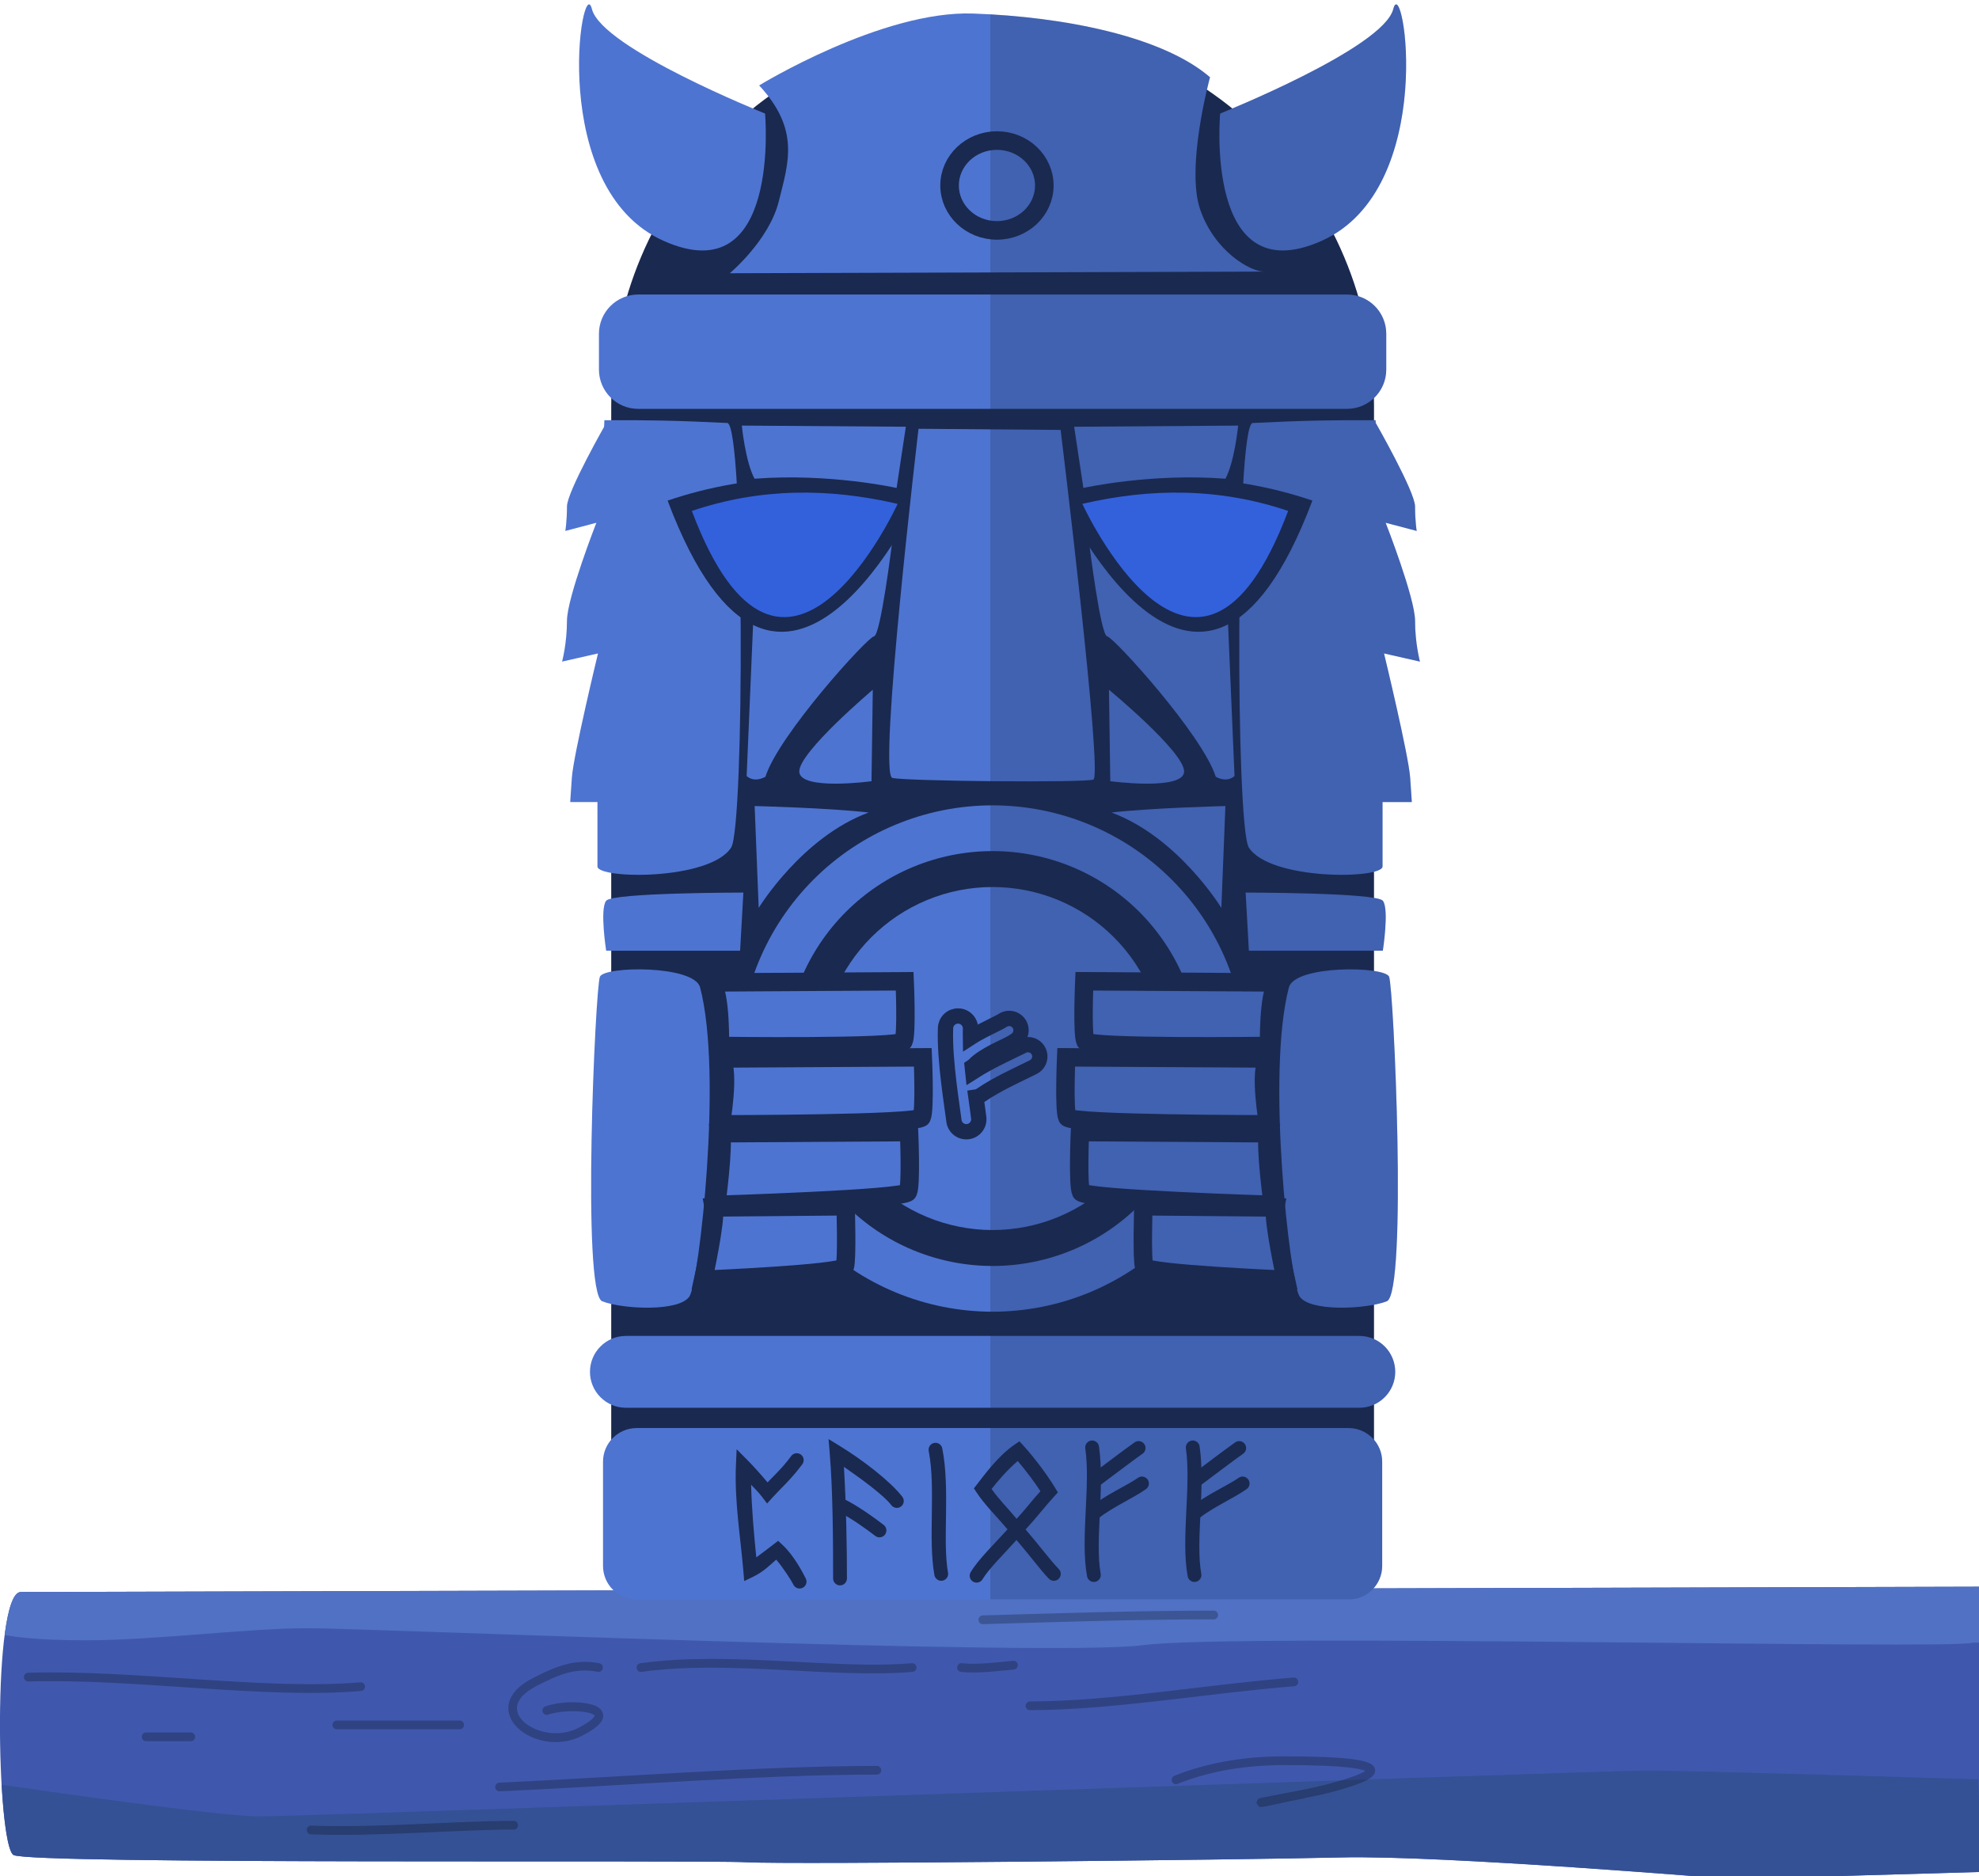 <?xml version="1.0" encoding="UTF-8" standalone="no"?>
<!-- Created with Inkscape (http://www.inkscape.org/) -->

<svg
   xmlns:dc="http://purl.org/dc/elements/1.1/"
   xmlns:cc="http://creativecommons.org/ns#"
   xmlns:rdf="http://www.w3.org/1999/02/22-rdf-syntax-ns#"
   xmlns:svg="http://www.w3.org/2000/svg"
   xmlns="http://www.w3.org/2000/svg"
   xmlns:sodipodi="http://sodipodi.sourceforge.net/DTD/sodipodi-0.dtd"
   xmlns:inkscape="http://www.inkscape.org/namespaces/inkscape"
   width="96.838mm"
   height="91.81mm"
   viewBox="0 0 96.838 91.81"
   version="1.1"
   id="svg1715"
   inkscape:version="0.92.5 (2060ec1f9f, 2020-04-08)"
   sodipodi:docname="layer1_mobile_statue2_payoff.svg">
  <defs
     id="defs1709">
    <clipPath
       id="clip0_941_21346">
      <rect
         style="fill:#ffffff"
         y="0"
         x="0"
         width="366"
         height="54"
         transform="translate(-3,295)"
         id="rect576" />
    </clipPath>
    <clipPath
       id="clip1_941_21346">
      <rect
         style="fill:#ffffff"
         y="0"
         x="0"
         width="161"
         height="294.569"
         transform="translate(99.5,373)"
         id="rect579" />
    </clipPath>
    <clipPath
       id="clip1_941_21346-8">
      <rect
         style="fill:#ffffff"
         y="0"
         x="0"
         width="161"
         height="294.569"
         transform="translate(99.5,373)"
         id="rect579-5" />
    </clipPath>
  </defs>
  <sodipodi:namedview
     id="base"
     pagecolor="#ffffff"
     bordercolor="#666666"
     borderopacity="1.0"
     inkscape:pageopacity="0.0"
     inkscape:pageshadow="2"
     inkscape:zoom="1.4"
     inkscape:cx="235.09358"
     inkscape:cy="192.03999"
     inkscape:document-units="mm"
     inkscape:current-layer="layer1"
     showgrid="false"
     fit-margin-top="0"
     fit-margin-left="0"
     fit-margin-right="0"
     fit-margin-bottom="0"
     inkscape:snap-global="false"
     inkscape:window-width="1920"
     inkscape:window-height="1055"
     inkscape:window-x="0"
     inkscape:window-y="23"
     inkscape:window-maximized="1" />
  <g
     inkscape:label="Layer 1"
     inkscape:groupmode="layer"
     id="layer1"
     transform="translate(37.835,26.34)">
    <g
       transform="matrix(0.265,0,0,0.265,-37.042,-26.869)"
       clip-path="url(#clip0_941_21346)"
       id="g140">
      <g
         id="g2527">
        <path
           sodipodi:nodetypes="cscccccc"
           id="path110"
           d="m 363.073,295 c 0,0 -356.882,0.978 -362.227,0.978 -5.344,0 -4.458,46.781 -1.343,48.565 3.115,1.784 126.814,0.889 135.261,1.337 8.446,0.447 91.19,-0.441 109.881,-0.889 18.692,-0.448 72.082,4.009 72.082,4.009 L 363,347.664 Z"
           inkscape:connector-curvature="0"
           style="fill:#3f58ad" />
        <path
           id="path112"
           d="m 301.15,328.947 c -8.459,0 -248.257,8.466 -256.261,8.466 -7.202,0 -40.652,-4.833 -47.579,-5.844 0.403,6.983 1.175,12.391 2.192,12.974 3.115,1.784 126.814,0.889 135.26,1.337 8.447,0.448 91.19,-0.441 109.882,-0.889 18.692,-0.448 72.081,4.009 72.081,4.009 L 363,347.663 362.293,330.566 c -8.956,-0.272 -53.467,-1.619 -61.143,-1.619 z"
           inkscape:connector-curvature="0"
           style="fill:#355195" />
        <path
           sodipodi:nodetypes="cscsssccc"
           id="path114"
           d="m 363.074,295 c 0,0 -356.885,0.978 -362.229,0.978 -1.392,0 -2.353,3.209 -2.97,7.935 2.026,0.396 6.42,0.979 14.976,0.979 12.904,0 29.797,-2.233 40.928,-2.233 11.132,0 137.489,5.346 154.395,3.121 16.906,-2.225 149.924,0.889 153.04,-0.448 0.011,-0.004 2.022,-0.013 2.034,-0.018 z"
           inkscape:connector-curvature="0"
           style="fill:#5071c4" />
        <g
           id="g138"
           style="opacity:0.6">
          <path
             id="path116"
             d="m 2.195,310.889 c -0.104,0.003 -0.207,0.026 -0.302,0.07 -0.095,0.043 -0.181,0.105 -0.253,0.182 -0.072,0.076 -0.128,0.167 -0.165,0.266 -0.037,0.098 -0.055,0.204 -0.052,0.309 0.003,0.106 0.026,0.21 0.069,0.306 0.043,0.097 0.104,0.184 0.179,0.257 0.076,0.072 0.165,0.129 0.263,0.167 0.097,0.037 0.201,0.055 0.306,0.052 19.689,-0.579 43.483,3.275 61.409,1.761 0.107,-0.004 0.211,-0.031 0.308,-0.078 0.096,-0.047 0.182,-0.113 0.253,-0.194 0.071,-0.081 0.124,-0.176 0.158,-0.279 0.034,-0.103 0.046,-0.211 0.037,-0.319 -0.009,-0.108 -0.039,-0.213 -0.089,-0.309 -0.05,-0.096 -0.118,-0.18 -0.201,-0.249 -0.083,-0.068 -0.179,-0.119 -0.281,-0.149 -0.103,-0.03 -0.21,-0.038 -0.316,-0.025 -17.585,1.485 -41.394,-2.355 -61.323,-1.768 z"
             inkscape:connector-curvature="0"
             style="opacity:0.414;fill:#000000" />
          <path
             id="path118"
             d="m 59.232,319.712 c -0.108,-0.006 -0.215,0.01 -0.316,0.048 -0.101,0.038 -0.194,0.096 -0.272,0.171 -0.078,0.076 -0.14,0.166 -0.183,0.267 -0.043,0.1 -0.064,0.208 -0.064,0.317 0,0.109 0.022,0.217 0.064,0.318 0.043,0.1 0.105,0.191 0.183,0.266 0.078,0.075 0.171,0.133 0.272,0.171 0.101,0.038 0.209,0.054 0.316,0.049 h 22.631 c 0.108,0.005 0.215,-0.011 0.316,-0.049 0.101,-0.038 0.194,-0.096 0.272,-0.171 0.078,-0.075 0.14,-0.166 0.183,-0.266 0.043,-0.101 0.065,-0.209 0.065,-0.318 0,-0.109 -0.022,-0.217 -0.065,-0.317 -0.043,-0.101 -0.105,-0.191 -0.183,-0.267 -0.078,-0.075 -0.171,-0.133 -0.272,-0.171 -0.101,-0.038 -0.209,-0.054 -0.316,-0.048 z"
             inkscape:connector-curvature="0"
             style="opacity:0.414;fill:#000000" />
          <path
             id="path120"
             d="m 104.322,308.89 c -3.202,0.169 -5.968,1.485 -8.889,2.965 -2.644,1.34 -4.096,2.96 -4.466,4.702 -0.37,1.742 0.425,3.414 1.749,4.628 2.647,2.428 7.512,3.493 11.697,1.372 1.183,-0.599 2.059,-1.144 2.697,-1.667 0.637,-0.523 1.068,-1.021 1.233,-1.648 0.165,-0.627 -0.108,-1.327 -0.536,-1.716 -0.428,-0.389 -0.958,-0.606 -1.563,-0.776 -2.421,-0.678 -6.202,-0.504 -8.551,0.362 -0.098,0.036 -0.188,0.091 -0.265,0.163 -0.077,0.071 -0.139,0.157 -0.183,0.253 -0.044,0.096 -0.069,0.199 -0.074,0.305 -0.005,0.106 0.011,0.211 0.047,0.31 0.036,0.1 0.09,0.191 0.161,0.269 0.07,0.078 0.155,0.141 0.25,0.186 0.095,0.044 0.197,0.07 0.301,0.074 0.104,0.005 0.208,-0.011 0.306,-0.047 1.837,-0.677 5.703,-0.849 7.583,-0.323 0.47,0.132 0.807,0.31 0.929,0.422 0.123,0.111 0.084,0.017 0.062,0.101 -0.023,0.084 -0.2,0.405 -0.7,0.815 -0.5,0.41 -1.29,0.912 -2.408,1.478 -3.534,1.791 -7.844,0.779 -9.921,-1.126 -1.038,-0.952 -1.491,-2.012 -1.261,-3.097 0.23,-1.084 1.229,-2.387 3.623,-3.601 3.869,-1.96 6.988,-3.419 11.243,-2.576 0.102,0.02 0.207,0.02 0.31,-0.001 0.102,-0.021 0.199,-0.062 0.285,-0.121 0.087,-0.059 0.161,-0.135 0.219,-0.223 0.057,-0.088 0.097,-0.187 0.117,-0.291 0.02,-0.103 0.02,-0.21 -0.001,-0.313 -0.021,-0.104 -0.061,-0.202 -0.119,-0.29 -0.059,-0.088 -0.133,-0.163 -0.22,-0.221 -0.087,-0.059 -0.185,-0.099 -0.287,-0.12 -1.186,-0.235 -2.301,-0.305 -3.369,-0.248 z"
             inkscape:connector-curvature="0"
             style="opacity:0.414;fill:#000000" />
          <path
             id="path122"
             d="m 23.979,321.915 c -0.21,0 -0.412,0.085 -0.561,0.235 -0.149,0.151 -0.233,0.356 -0.233,0.57 0,0.213 0.084,0.418 0.233,0.569 0.149,0.15 0.351,0.235 0.561,0.235 2.437,0.003 7.235,0 8.269,0 0.211,0 0.412,-0.085 0.561,-0.235 0.149,-0.151 0.233,-0.356 0.233,-0.569 0,-0.214 -0.084,-0.419 -0.233,-0.57 -0.149,-0.15 -0.351,-0.235 -0.561,-0.235 -1.037,0 -5.835,0.002 -8.269,0 z"
             inkscape:connector-curvature="0"
             style="opacity:0.414;fill:#000000" />
          <path
             id="path124"
             d="m 91.871,338.237 c -10.701,0 -25.212,1.336 -37.399,0.882 -0.104,-0.004 -0.208,0.013 -0.306,0.05 -0.098,0.037 -0.188,0.093 -0.264,0.165 -0.076,0.072 -0.138,0.159 -0.181,0.255 -0.043,0.096 -0.068,0.2 -0.071,0.306 -0.004,0.106 0.013,0.211 0.05,0.31 0.036,0.099 0.092,0.19 0.163,0.268 0.071,0.077 0.157,0.139 0.252,0.183 0.095,0.044 0.198,0.069 0.302,0.072 12.347,0.46 26.887,-0.882 37.456,-0.882 0.211,0 0.412,-0.084 0.561,-0.235 0.149,-0.151 0.233,-0.356 0.233,-0.569 0,-0.214 -0.084,-0.418 -0.233,-0.569 -0.149,-0.151 -0.351,-0.236 -0.561,-0.236 z"
             inkscape:connector-curvature="0"
             style="opacity:0.414;fill:#000000" />
          <path
             id="path126"
             d="m 158.894,328.092 c -21.465,0 -46.9,2.058 -69.669,3.088 -0.106,0.002 -0.211,0.025 -0.308,0.069 -0.097,0.043 -0.184,0.106 -0.257,0.184 -0.073,0.079 -0.129,0.171 -0.166,0.272 -0.037,0.1 -0.053,0.208 -0.049,0.315 0.005,0.108 0.031,0.213 0.076,0.31 0.046,0.097 0.11,0.184 0.189,0.256 0.079,0.071 0.172,0.126 0.272,0.16 0.1,0.035 0.207,0.049 0.312,0.041 22.81,-1.032 48.234,-3.087 69.599,-3.087 0.107,0.005 0.215,-0.011 0.316,-0.049 0.101,-0.038 0.194,-0.096 0.272,-0.171 0.078,-0.076 0.14,-0.166 0.183,-0.266 0.042,-0.101 0.064,-0.209 0.064,-0.318 0,-0.109 -0.022,-0.217 -0.064,-0.318 -0.043,-0.1 -0.105,-0.19 -0.183,-0.266 -0.078,-0.075 -0.171,-0.133 -0.272,-0.171 -0.101,-0.038 -0.209,-0.054 -0.316,-0.049 z"
             inkscape:connector-curvature="0"
             style="opacity:0.414;fill:#000000" />
          <path
             id="path128"
             d="m 127.99,308.33 c -4.349,0.015 -8.635,0.227 -12.726,0.802 -0.106,0.011 -0.209,0.044 -0.301,0.097 -0.093,0.052 -0.175,0.123 -0.24,0.208 -0.066,0.085 -0.114,0.182 -0.141,0.286 -0.028,0.104 -0.034,0.213 -0.02,0.319 0.015,0.107 0.05,0.21 0.105,0.302 0.054,0.093 0.127,0.173 0.212,0.237 0.086,0.064 0.184,0.109 0.287,0.134 0.104,0.025 0.211,0.028 0.316,0.01 15.974,-2.246 35.368,1.241 50.007,0.005 0.107,-0.005 0.211,-0.032 0.308,-0.078 0.096,-0.047 0.182,-0.113 0.253,-0.194 0.07,-0.082 0.124,-0.177 0.158,-0.28 0.033,-0.102 0.046,-0.211 0.037,-0.319 -0.009,-0.108 -0.039,-0.213 -0.089,-0.309 -0.05,-0.095 -0.118,-0.18 -0.201,-0.248 -0.083,-0.069 -0.179,-0.119 -0.281,-0.149 -0.103,-0.03 -0.211,-0.039 -0.317,-0.026 -10.704,0.904 -24.322,-0.839 -37.367,-0.797 z"
             inkscape:connector-curvature="0"
             style="opacity:0.414;fill:#000000" />
          <path
             id="path130"
             d="m 184.125,308.683 c -0.018,0 -0.036,0.001 -0.054,0.002 -2.411,0.204 -6.526,0.773 -9.421,0.444 -0.106,-0.016 -0.214,-0.011 -0.317,0.016 -0.104,0.027 -0.201,0.075 -0.286,0.141 -0.085,0.066 -0.156,0.148 -0.209,0.243 -0.052,0.094 -0.086,0.198 -0.098,0.306 -0.012,0.108 -0.002,0.217 0.029,0.321 0.03,0.103 0.081,0.2 0.15,0.283 0.068,0.084 0.153,0.152 0.248,0.202 0.095,0.049 0.199,0.079 0.306,0.086 3.249,0.369 7.425,-0.242 9.73,-0.437 0.207,-0.014 0.401,-0.111 0.539,-0.268 0.138,-0.157 0.21,-0.364 0.2,-0.574 -0.01,-0.211 -0.101,-0.409 -0.254,-0.552 -0.153,-0.143 -0.355,-0.22 -0.563,-0.213 z"
             inkscape:connector-curvature="0"
             style="opacity:0.414;fill:#000000" />
          <path
             id="path132"
             d="m 221.129,299.42 c -14.103,0 -28.541,0.477 -42.674,0.882 -0.104,0.003 -0.207,0.027 -0.302,0.07 -0.095,0.043 -0.181,0.105 -0.253,0.182 -0.071,0.077 -0.127,0.167 -0.164,0.266 -0.038,0.099 -0.055,0.204 -0.052,0.31 0.003,0.105 0.026,0.209 0.069,0.306 0.043,0.096 0.104,0.183 0.18,0.256 0.075,0.072 0.165,0.129 0.262,0.167 0.098,0.037 0.201,0.055 0.306,0.052 14.137,-0.404 28.56,-0.882 42.628,-0.882 0.211,0 0.413,-0.084 0.562,-0.235 0.149,-0.151 0.232,-0.356 0.232,-0.569 0,-0.214 -0.083,-0.418 -0.232,-0.569 -0.149,-0.151 -0.351,-0.236 -0.562,-0.236 z"
             inkscape:connector-curvature="0"
             style="opacity:0.414;fill:#000000" />
          <path
             id="path134"
             d="m 235.921,311.77 c -0.019,0 -0.038,0.001 -0.057,0.003 -16.09,1.28 -33.666,4.409 -48.68,4.409 -0.211,0 -0.413,0.085 -0.562,0.236 -0.149,0.15 -0.232,0.355 -0.232,0.569 0,0.213 0.083,0.418 0.232,0.569 0.149,0.15 0.351,0.235 0.562,0.235 15.23,0 32.827,-3.142 48.805,-4.414 0.206,-0.015 0.398,-0.111 0.535,-0.267 0.138,-0.156 0.21,-0.361 0.201,-0.57 -0.009,-0.209 -0.098,-0.406 -0.248,-0.55 -0.15,-0.144 -0.35,-0.223 -0.556,-0.22 z"
             inkscape:connector-curvature="0"
             style="opacity:0.414;fill:#000000" />
          <path
             id="path136"
             d="m 234.185,326.326 c -7.078,0 -13.969,1.05 -20.309,3.585 -0.1,0.037 -0.192,0.093 -0.27,0.166 -0.078,0.073 -0.141,0.161 -0.185,0.259 -0.044,0.099 -0.068,0.205 -0.071,0.313 -0.003,0.107 0.016,0.215 0.055,0.315 0.039,0.1 0.097,0.192 0.172,0.269 0.074,0.077 0.163,0.138 0.262,0.179 0.098,0.041 0.203,0.062 0.31,0.062 0.106,-10e-4 0.211,-0.023 0.309,-0.066 6.114,-2.445 12.804,-3.472 19.727,-3.472 5.848,0 9.797,0.188 12.245,0.495 1.224,0.153 2.077,0.344 2.558,0.52 0.07,0.026 0.069,0.036 0.123,0.06 -0.022,0.016 -0.019,0.021 -0.044,0.037 -0.341,0.227 -0.927,0.514 -1.665,0.801 -1.475,0.575 -3.557,1.182 -5.763,1.743 -2.621,0.667 -4.416,0.965 -6.649,1.412 -1.807,0.344 -3.979,0.752 -4.662,0.9 -0.264,0.057 -0.453,0.101 -0.588,0.136 -0.068,0.017 -0.114,0.028 -0.189,0.055 -0.037,0.013 -0.057,0 -0.213,0.11 -0.078,0.056 -0.343,0.683 -0.343,0.684 0,10e-4 0.443,0.712 0.558,0.749 0.231,0.073 0.234,0.039 0.275,0.039 0.041,-0.001 0.071,-0.005 0.1,-0.007 0.059,-0.005 0.12,-0.011 0.193,-0.021 0.146,-0.02 0.338,-0.05 0.577,-0.09 0.762,-0.126 3.008,-0.659 4.507,-0.958 1.001,-0.191 1.188,-0.24 2.606,-0.502 0.103,-0.018 0.201,-0.056 0.289,-0.113 1.516,-0.331 2.373,-0.438 3.925,-0.833 2.239,-0.57 4.357,-1.183 5.947,-1.803 0.796,-0.31 1.456,-0.615 1.97,-0.958 0.257,-0.171 0.48,-0.35 0.668,-0.587 0.188,-0.237 0.355,-0.577 0.32,-0.971 -0.034,-0.395 -0.269,-0.72 -0.52,-0.926 -0.251,-0.206 -0.538,-0.344 -0.881,-0.47 -0.687,-0.252 -1.617,-0.444 -2.904,-0.605 -2.574,-0.323 -6.558,-0.507 -12.44,-0.507 z"
             inkscape:connector-curvature="0"
             style="opacity:0.414;fill:#000000" />
        </g>
      </g>
    </g>
    <g
       clip-path="url(#clip1_941_21346-8)"
       id="g250"
       transform="matrix(0.265,0,0,0.265,-37.042,-124.972)">
      <path
         d="m 180.293,376.663 c -39.013,0 -70.421,31.408 -70.421,70.421 v 48.25 100.988 63.656 c 0,4.019 3.236,7.253 7.255,7.253 h 126.332 c 4.019,0 7.255,-3.234 7.255,-7.253 V 495.334 c 0,-0.01 0,-0.022 0,-0.033 v -48.217 c 0,-39.012 -31.408,-70.421 -70.421,-70.421 z"
         id="path142"
         inkscape:connector-curvature="0"
         style="fill:#1a294f" />
      <path
         d="m 161.722,472.502 c 0,0 -2.112,17.042 -3.318,17.193 -1.207,0.151 -17.645,18.248 -20.058,25.94 -2.263,1.206 -3.469,-0.151 -3.469,-0.151 l 1.206,-28.353 19.757,-11.311 z"
         id="path144"
         inkscape:connector-curvature="0"
         style="fill:#4e74d1" />
      <path
         d="m 107.327,532.198 c 0.016,2.356 20.775,2.612 24.69,-3.498 2.479,-3.869 2.451,-78.237 -0.716,-78.394 -9.236,-0.458 -15.058,-0.556 -22.694,-0.515 0,0 -1.28,30.08 -1.28,64.837 z"
         id="path146"
         inkscape:connector-curvature="0"
         style="fill:#4e74d1" />
      <path
         d="m 245.728,426.582 h -130.87 c -4.007,0 -7.254,3.247 -7.254,7.254 v 6.606 c 0,4.007 3.247,7.254 7.254,7.254 h 130.87 c 4.006,0 7.254,-3.247 7.254,-7.254 v -6.606 c 0,-4.007 -3.248,-7.254 -7.254,-7.254 z"
         id="path148"
         inkscape:connector-curvature="0"
         style="fill:#4e74d1" />
      <path
         d="m 120.28,464.636 c 15.652,-5.3 31.304,-5.251 46.955,-1.615 0,0 -26.076,57.057 -46.955,1.615 z"
         id="path150"
         inkscape:connector-curvature="0"
         style="fill:#1a294f" />
      <path
         d="m 158.17,499.567 c 0,0 -13.576,11.462 -13.576,15.08 0,3.619 13.339,1.81 13.339,1.81 z"
         id="path152"
         inkscape:connector-curvature="0"
         style="fill:#4e74d1" />
      <path
         d="m 201.781,499.567 c 0,0 13.878,11.462 13.878,15.08 0,3.619 -13.635,1.81 -13.635,1.81 z"
         id="path154"
         inkscape:connector-curvature="0"
         style="fill:#4e74d1" />
      <path
         d="m 133.987,450.786 30.286,0.213 -1.706,11.304 c 0,0 -12.37,-2.772 -26.234,-1.706 -1.706,-3.199 -2.346,-9.811 -2.346,-9.811 z"
         id="path156"
         inkscape:connector-curvature="0"
         style="fill:#4e74d1" />
      <path
         d="m 198.12,472.502 c 0,0 2.111,17.042 3.318,17.193 1.207,0.151 17.645,18.248 20.058,25.94 2.262,1.206 3.469,-0.151 3.469,-0.151 l -1.207,-28.353 -19.756,-11.311 z"
         id="path158"
         inkscape:connector-curvature="0"
         style="fill:#4e74d1" />
      <path
         d="m 252.296,532.198 c -0.016,2.356 -20.774,2.612 -24.69,-3.498 -2.479,-3.869 -2.45,-78.237 0.716,-78.394 9.236,-0.458 15.059,-0.556 22.695,-0.515 0,0 1.279,30.08 1.279,64.837 z"
         id="path160"
         inkscape:connector-curvature="0"
         style="fill:#4e74d1" />
      <path
         d="m 239.343,464.636 c -15.652,-5.3 -31.304,-5.251 -46.955,-1.615 0,0 26.076,57.057 46.955,1.615 z"
         id="path162"
         inkscape:connector-curvature="0"
         style="fill:#1a294f" />
      <path
         d="m 225.635,450.786 -30.285,0.213 1.706,11.304 c 0,0 12.37,-2.772 26.233,-1.706 1.707,-3.199 2.346,-9.811 2.346,-9.811 z"
         id="path164"
         inkscape:connector-curvature="0"
         style="fill:#4e74d1" />
      <path
         d="m 166.614,451.376 c 0,0 -7.538,63.87 -4.825,64.476 2.713,0.607 35.302,0.905 37.105,0.304 1.802,-0.602 -6.036,-64.569 -6.036,-64.569 z"
         id="path166"
         inkscape:connector-curvature="0"
         style="fill:#4e74d1" />
      <path
         d="m 126.282,554.534 c -1.089,-4.138 -17.65,-3.963 -18.501,-1.981 -0.85,1.981 -3.402,58.455 0.426,59.942 3.827,1.486 14.46,1.981 16.161,-0.991 1.701,-2.972 6.138,-40.915 1.914,-56.97 z"
         id="path168"
         inkscape:connector-curvature="0"
         style="fill:#4e74d1" />
      <path
         d="m 227.045,567.665 c 0,12.399 -4.926,24.291 -13.694,33.059 -8.767,8.767 -20.659,13.693 -33.058,13.693 -12.4,0 -24.291,-4.926 -33.059,-13.693 -8.767,-8.768 -13.693,-20.66 -13.693,-33.059 0,-12.399 4.926,-24.291 13.693,-33.058 8.768,-8.768 20.659,-13.694 33.059,-13.694 12.399,0 24.291,4.926 33.058,13.694 8.768,8.767 13.694,20.659 13.694,33.058 z"
         id="path170"
         inkscape:connector-curvature="0"
         style="fill:#4e74d1" />
      <path
         d="m 218.599,567.665 c 0,5.031 -0.991,10.012 -2.916,14.659 -1.925,4.648 -4.747,8.871 -8.304,12.428 -3.557,3.557 -7.78,6.379 -12.427,8.304 -4.648,1.925 -9.629,2.916 -14.659,2.916 -5.031,0 -10.012,-0.991 -14.66,-2.916 -4.647,-1.925 -8.87,-4.747 -12.427,-8.304 -3.557,-3.557 -6.379,-7.78 -8.304,-12.428 -1.925,-4.647 -2.916,-9.628 -2.916,-14.659 0,-5.03 0.991,-10.011 2.916,-14.659 1.925,-4.648 4.747,-8.87 8.304,-12.427 3.557,-3.558 7.78,-6.379 12.427,-8.304 4.648,-1.925 9.629,-2.916 14.66,-2.916 5.03,0 10.011,0.991 14.659,2.916 4.647,1.925 8.87,4.746 12.427,8.304 3.557,3.557 6.379,7.779 8.304,12.427 1.925,4.648 2.916,9.629 2.916,14.659 z"
         id="path172"
         inkscape:connector-curvature="0"
         style="fill:#1a294f" />
      <path
         d="m 211.963,567.665 c 0,4.159 -0.819,8.278 -2.411,12.12 -1.591,3.843 -3.924,7.334 -6.865,10.275 -2.941,2.941 -6.432,5.273 -10.275,6.865 -3.842,1.592 -7.96,2.411 -12.119,2.411 -4.159,0 -8.278,-0.819 -12.12,-2.411 -3.843,-1.592 -7.334,-3.924 -10.275,-6.865 -2.941,-2.941 -5.274,-6.432 -6.865,-10.275 -1.592,-3.842 -2.411,-7.961 -2.411,-12.12 0,-4.159 0.819,-8.277 2.411,-12.12 1.591,-3.842 3.924,-7.333 6.865,-10.274 2.941,-2.941 6.432,-5.274 10.275,-6.866 3.842,-1.591 7.961,-2.41 12.12,-2.41 4.159,0 8.277,0.819 12.119,2.41 3.843,1.592 7.334,3.925 10.275,6.866 2.941,2.941 5.274,6.432 6.865,10.274 1.592,3.843 2.411,7.961 2.411,12.12 z"
         id="path174"
         inkscape:connector-curvature="0"
         style="fill:#4e74d1" />
      <path
         d="m 128.442,553.612 35.618,-0.213 c 0,0 0.427,9.811 -0.213,11.09 -0.64,1.28 -33.912,0.853 -33.912,0.853 0,0 0.214,-9.384 -1.493,-11.73 z"
         id="path176"
         inkscape:connector-curvature="0"
         style="fill:#4e74d1;stroke:#1a294f;stroke-width:3.402" />
      <path
         d="m 130.102,567.656 37.307,-0.214 c 0,0 0.426,9.811 -0.214,11.091 -0.639,1.28 -37.093,1.28 -37.093,1.28 0,0 1.743,-9.811 0.037,-12.157 z"
         id="path178"
         inkscape:connector-curvature="0"
         style="fill:#4e74d1;stroke:#1a294f;stroke-width:3.402" />
      <path
         d="m 173.959,559.81 c -0.611,-0.014 -1.203,0.215 -1.645,0.637 -0.443,0.422 -0.699,1.003 -0.714,1.614 -0.115,3.109 0.219,6.77 0.601,9.986 0.382,3.216 0.831,6.052 0.941,7.021 0.025,0.308 0.112,0.608 0.255,0.882 0.143,0.273 0.34,0.516 0.578,0.712 0.239,0.196 0.515,0.343 0.811,0.43 0.296,0.088 0.607,0.115 0.914,0.08 0.307,-0.034 0.604,-0.131 0.873,-0.282 0.269,-0.152 0.505,-0.357 0.694,-0.601 0.188,-0.245 0.326,-0.525 0.404,-0.824 0.078,-0.299 0.096,-0.611 0.051,-0.917 -0.09,-0.793 -0.288,-2.175 -0.509,-3.765 0.353,-0.051 0.689,-0.188 0.977,-0.398 3.033,-2.07 6.589,-3.624 9.589,-5.124 0.447,-0.217 0.807,-0.579 1.021,-1.027 0.214,-0.448 0.27,-0.956 0.158,-1.44 -0.113,-0.483 -0.386,-0.915 -0.775,-1.223 -0.39,-0.308 -0.873,-0.475 -1.369,-0.472 -0.346,0.002 -0.686,0.086 -0.993,0.245 -2.581,1.291 -5.956,2.766 -9.184,4.828 -0.036,-0.336 -0.076,-0.663 -0.109,-1.002 0.151,-0.1 0.29,-0.218 0.412,-0.351 0.828,-0.863 2.276,-1.757 3.722,-2.502 1.446,-0.745 2.777,-1.256 3.92,-2.056 0.382,-0.259 0.672,-0.631 0.83,-1.064 0.158,-0.433 0.176,-0.905 0.05,-1.348 -0.126,-0.444 -0.388,-0.836 -0.75,-1.122 -0.362,-0.286 -0.805,-0.45 -1.265,-0.469 -0.493,-0.021 -0.979,0.126 -1.378,0.416 -0.298,0.208 -1.808,0.921 -3.412,1.747 -0.787,0.406 -1.626,0.861 -2.448,1.396 -0.007,-0.544 -0.017,-1.091 0.002,-1.581 0.016,-0.308 -0.03,-0.617 -0.135,-0.907 -0.105,-0.29 -0.268,-0.556 -0.478,-0.782 -0.21,-0.227 -0.463,-0.408 -0.744,-0.535 -0.282,-0.126 -0.586,-0.195 -0.895,-0.202 z"
         id="path180"
         inkscape:connector-curvature="0"
         style="fill:#4e74d1;stroke:#1a294f;stroke-width:2.826;stroke-linecap:round" />
      <path
         d="m 130.209,581.463 34.658,-0.213 c 0,0 0.426,9.811 -0.213,11.091 -0.64,1.28 -35.405,2.346 -35.405,2.346 0,0 1.493,-10.877 0.853,-13.223 z"
         id="path182"
         inkscape:connector-curvature="0"
         style="fill:#4e74d1;stroke:#1a294f;stroke-width:3.402" />
      <path
         d="m 153.155,594.949 c 0,0 0.308,9.908 -0.154,11.201 -0.461,1.292 -26.156,2.369 -26.156,2.369 0,0 2.439,-10.985 1.977,-13.354 4.155,-0.044 17.522,-0.157 24.333,-0.216 z"
         id="path184"
         inkscape:connector-curvature="0"
         style="fill:#4e74d1;stroke:#1a294f;stroke-width:3.402" />
      <path
         d="m 108.937,547.758 c 0,0 -1.207,-7.722 0,-9.23 1.206,-1.508 25.336,-1.508 25.336,-1.508 l -0.603,10.738 z"
         id="path186"
         inkscape:connector-curvature="0"
         style="fill:#4e74d1" />
      <path
         d="M 248.006,618.888 H 112.58 c -3.663,0 -6.633,2.97 -6.633,6.634 0,3.663 2.97,6.633 6.633,6.633 h 135.426 c 3.664,0 6.633,-2.97 6.633,-6.633 0,-3.664 -2.969,-6.634 -6.633,-6.634 z"
         id="path188"
         inkscape:connector-curvature="0"
         style="fill:#4e74d1" />
      <path
         d="M 246.013,635.902 H 114.574 c -3.434,0 -6.219,2.784 -6.219,6.218 v 19.231 c 0,3.434 2.785,6.218 6.219,6.218 h 131.439 c 3.435,0 6.219,-2.784 6.219,-6.218 V 642.12 c 0,-3.434 -2.784,-6.218 -6.219,-6.218 z"
         id="path190"
         inkscape:connector-curvature="0"
         style="fill:#4e74d1" />
      <path
         d="m 235.005,554.534 c 1.089,-4.138 17.65,-3.963 18.501,-1.981 0.85,1.981 3.402,58.455 -0.426,59.942 -3.827,1.486 -14.46,1.981 -16.161,-0.991 -1.702,-2.972 -6.138,-40.915 -1.914,-56.97 z"
         id="path192"
         inkscape:connector-curvature="0"
         style="fill:#4e74d1" />
      <path
         d="m 232.845,553.612 -35.618,-0.213 c 0,0 -0.426,9.811 0.213,11.09 0.64,1.28 33.912,0.853 33.912,0.853 0,0 -0.213,-9.384 1.493,-11.73 z"
         id="path194"
         inkscape:connector-curvature="0"
         style="fill:#4e74d1;stroke:#1a294f;stroke-width:3.402" />
      <path
         d="m 231.185,567.656 -37.306,-0.214 c 0,0 -0.427,9.811 0.213,11.091 0.64,1.28 37.093,1.28 37.093,1.28 0,0 -1.743,-9.811 -0.037,-12.157 z"
         id="path196"
         inkscape:connector-curvature="0"
         style="fill:#4e74d1;stroke:#1a294f;stroke-width:3.402" />
      <path
         d="m 231.079,581.463 -34.658,-0.213 c 0,0 -0.427,9.811 0.213,11.091 0.64,1.28 35.404,2.346 35.404,2.346 0,0 -1.492,-10.877 -0.853,-13.223 z"
         id="path198"
         inkscape:connector-curvature="0"
         style="fill:#4e74d1;stroke:#1a294f;stroke-width:3.402" />
      <path
         d="m 208.132,594.949 c 0,0 -0.308,9.908 0.154,11.201 0.461,1.292 26.156,2.369 26.156,2.369 0,0 -2.439,-10.985 -1.977,-13.354 -4.155,-0.044 -17.522,-0.157 -24.333,-0.216 z"
         id="path200"
         inkscape:connector-curvature="0"
         style="fill:#4e74d1;stroke:#1a294f;stroke-width:3.402" />
      <path
         d="m 252.35,547.758 c 0,0 1.207,-7.722 0,-9.23 -1.206,-1.508 -25.336,-1.508 -25.336,-1.508 l 0.603,10.738 z"
         id="path202"
         inkscape:connector-curvature="0"
         style="fill:#4e74d1" />
      <path
         d="m 222.309,393.16 c 0,0 30.15,-12.048 31.971,-19.295 1.82,-7.247 8.43,33.173 -13.273,42.826 -21.702,9.653 -18.698,-23.531 -18.698,-23.531 z"
         id="path204"
         inkscape:connector-curvature="0"
         style="fill:#4e74d1" />
      <path
         d="m 138.277,393.16 c 0,0 -30.15,-12.048 -31.971,-19.295 -1.82,-7.247 -8.43,33.173 13.273,42.826 21.702,9.653 18.698,-23.531 18.698,-23.531 z"
         id="path206"
         inkscape:connector-curvature="0"
         style="fill:#4e74d1" />
      <path
         d="m 137.188,387.969 c 0,0 22.631,-13.873 39.517,-13.272 16.887,0.602 34.984,4.22 43.732,11.761 0,0 -4.524,16.586 -1.811,24.43 2.712,7.843 9.349,11.462 11.761,11.462 2.412,0 -98.624,0.303 -98.624,0.303 0,0 7.237,-6.034 9.048,-13.271 1.812,-7.237 3.915,-13.267 -3.623,-21.413 z"
         id="path208"
         inkscape:connector-curvature="0"
         style="fill:#4e74d1" />
      <path
         d="m 181.096,414.741 c 4.831,0 8.747,-3.713 8.747,-8.294 0,-4.581 -3.916,-8.295 -8.747,-8.295 -4.831,0 -8.747,3.714 -8.747,8.295 0,4.581 3.916,8.294 8.747,8.294 z"
         id="path210"
         inkscape:connector-curvature="0"
         style="fill:#4e74d1;stroke:#1a294f;stroke-width:3.428;stroke-linecap:round" />
      <path
         d="m 111.651,454.254 -2.714,-3.921 c 0,0 -7.239,12.668 -7.239,15.383 0,2.715 -0.302,4.524 -0.302,4.524 l 5.731,-1.508 c 0,0 -5.429,13.875 -5.429,18.098 0,4.223 -0.905,7.54 -0.905,7.54 l 6.636,-1.508 c 0,0 -4.525,18.701 -4.826,22.924 -0.302,4.223 -0.302,4.524 -0.302,4.524 h 6.636 z"
         id="path212"
         inkscape:connector-curvature="0"
         style="fill:#4e74d1" />
      <path
         d="m 248.348,454.254 2.714,-3.921 c 0,0 7.239,12.668 7.239,15.383 0,2.715 0.302,4.524 0.302,4.524 l -5.731,-1.508 c 0,0 5.429,13.875 5.429,18.098 0,4.223 0.905,7.54 0.905,7.54 l -6.636,-1.508 c 0,0 4.525,18.701 4.826,22.924 0.302,4.223 0.302,4.524 0.302,4.524 h -6.636 z"
         id="path214"
         inkscape:connector-curvature="0"
         style="fill:#4e74d1" />
      <path
         d="m 136.355,521.041 0.747,18.811 c 0,0 7.974,-13.074 20.304,-17.617 -7.51,-0.863 -21.051,-1.194 -21.051,-1.194 z"
         id="path216"
         inkscape:connector-curvature="0"
         style="fill:#4e74d1" />
      <path
         d="m 223.28,521.041 -0.746,18.811 c 0,0 -7.974,-13.074 -20.305,-17.617 7.511,-0.863 21.051,-1.194 21.051,-1.194 z"
         id="path218"
         inkscape:connector-curvature="0"
         style="fill:#4e74d1" />
      <path
         d="m 133.03,639.819 -0.131,2.899 c -0.298,6.667 0.864,13.49 1.371,19.582 l 0.156,1.858 1.677,-0.811 c 1.918,-0.932 3.111,-2.169 4.233,-3.154 1.313,1.556 2.752,3.789 3.149,4.582 0.07,0.158 0.171,0.3 0.297,0.418 0.127,0.117 0.276,0.208 0.438,0.266 0.163,0.059 0.335,0.084 0.508,0.073 0.172,-0.01 0.341,-0.055 0.495,-0.132 0.155,-0.077 0.292,-0.185 0.403,-0.317 0.112,-0.132 0.196,-0.285 0.246,-0.45 0.051,-0.165 0.068,-0.338 0.05,-0.51 -0.018,-0.172 -0.071,-0.338 -0.156,-0.489 -0.548,-1.097 -2.182,-4.23 -4.289,-6.178 l -0.792,-0.73 -0.854,0.661 c -0.975,0.759 -2.091,1.583 -3.173,2.401 -0.444,-4.427 -0.842,-8.951 -0.96,-13.423 0.722,0.789 1.351,1.355 2.02,2.238 l 0.929,1.234 1.035,-1.147 c 1.464,-1.627 3.33,-3.222 5.449,-6.066 0.107,-0.133 0.186,-0.287 0.232,-0.452 0.047,-0.165 0.06,-0.338 0.038,-0.508 -0.022,-0.17 -0.077,-0.334 -0.164,-0.482 -0.086,-0.148 -0.201,-0.277 -0.339,-0.379 -0.137,-0.103 -0.293,-0.177 -0.46,-0.218 -0.166,-0.04 -0.339,-0.047 -0.508,-0.02 -0.17,0.028 -0.332,0.089 -0.477,0.18 -0.145,0.092 -0.27,0.211 -0.367,0.352 -1.612,2.163 -2.988,3.422 -4.352,4.838 -1.333,-1.582 -2.784,-3.19 -3.66,-4.065 z"
         id="path220"
         inkscape:connector-curvature="0"
         style="fill:#1a294f" />
      <path
         d="m 150,637.936 0.212,2.519 c 0.606,7.17 0.63,16.954 0.63,23.223 0,0.168 0.033,0.334 0.097,0.489 0.064,0.155 0.158,0.296 0.277,0.414 0.119,0.119 0.26,0.213 0.415,0.278 0.155,0.064 0.321,0.097 0.489,0.097 0.168,0 0.334,-0.033 0.489,-0.097 0.155,-0.065 0.296,-0.159 0.414,-0.278 0.119,-0.118 0.213,-0.259 0.277,-0.414 0.065,-0.155 0.098,-0.321 0.098,-0.489 0,-5.518 -0.135,-13.703 -0.561,-20.617 3.415,2.362 7.368,5.29 8.728,7.038 0.099,0.143 0.226,0.263 0.373,0.355 0.147,0.092 0.311,0.153 0.483,0.179 0.171,0.026 0.346,0.017 0.514,-0.027 0.168,-0.043 0.325,-0.121 0.462,-0.227 0.137,-0.107 0.251,-0.24 0.334,-0.392 0.084,-0.151 0.136,-0.319 0.153,-0.491 0.017,-0.173 -10e-4,-0.347 -0.054,-0.512 -0.052,-0.166 -0.138,-0.318 -0.252,-0.45 -2.199,-2.827 -7.303,-6.75 -11.427,-9.276 z"
         id="path222"
         inkscape:connector-curvature="0"
         style="fill:#1a294f" />
      <path
         d="m 152.294,648.877 c -0.287,0.004 -0.565,0.104 -0.788,0.286 -0.224,0.181 -0.379,0.432 -0.442,0.712 -0.063,0.281 -0.029,0.575 0.096,0.834 0.125,0.259 0.333,0.468 0.592,0.594 2.363,1.196 5.291,3.285 6.87,4.513 0.133,0.103 0.284,0.179 0.446,0.223 0.162,0.044 0.331,0.056 0.497,0.035 0.167,-0.021 0.327,-0.075 0.473,-0.158 0.146,-0.084 0.274,-0.195 0.377,-0.327 0.102,-0.133 0.178,-0.284 0.222,-0.446 0.044,-0.162 0.056,-0.331 0.035,-0.498 -0.021,-0.166 -0.075,-0.327 -0.158,-0.472 -0.083,-0.146 -0.195,-0.274 -0.327,-0.377 -1.668,-1.297 -4.618,-3.427 -7.282,-4.775 -0.188,-0.098 -0.398,-0.147 -0.611,-0.144 z"
         id="path224"
         inkscape:connector-curvature="0"
         style="fill:#1a294f" />
      <path
         d="m 169.732,638.628 c -0.189,0.002 -0.375,0.046 -0.545,0.129 -0.169,0.083 -0.319,0.202 -0.437,0.349 -0.118,0.147 -0.202,0.319 -0.245,0.503 -0.044,0.183 -0.047,0.374 -0.008,0.559 1.344,6.799 -0.16,16.217 1.054,22.893 0.03,0.164 0.092,0.322 0.184,0.463 0.091,0.141 0.209,0.262 0.347,0.357 0.138,0.096 0.293,0.163 0.457,0.198 0.164,0.035 0.334,0.037 0.499,0.007 0.165,-0.03 0.322,-0.093 0.463,-0.184 0.141,-0.091 0.262,-0.209 0.357,-0.347 0.096,-0.138 0.163,-0.294 0.198,-0.458 0.035,-0.164 0.038,-0.333 0.007,-0.498 -1.062,-5.84 0.433,-15.369 -1.06,-22.924 -0.054,-0.296 -0.211,-0.564 -0.444,-0.756 -0.233,-0.192 -0.526,-0.295 -0.827,-0.291 z"
         id="path226"
         inkscape:connector-curvature="0"
         style="fill:#1a294f" />
      <path
         d="m 185.255,638.347 -0.916,0.624 c -3.019,2.059 -5.592,5.612 -6.939,7.344 l -0.561,0.723 0.499,0.761 c 1.514,2.305 3.563,4.257 5.71,6.814 -2.492,2.749 -5.395,5.551 -6.789,7.874 -0.091,0.144 -0.152,0.304 -0.18,0.472 -0.028,0.168 -0.022,0.339 0.017,0.505 0.039,0.165 0.111,0.322 0.212,0.459 0.1,0.137 0.227,0.253 0.373,0.341 0.145,0.087 0.307,0.145 0.476,0.169 0.168,0.024 0.339,0.015 0.504,-0.028 0.165,-0.043 0.319,-0.119 0.454,-0.222 0.135,-0.104 0.248,-0.233 0.332,-0.381 1.134,-1.889 3.971,-4.679 6.254,-7.225 2.237,2.565 4.613,5.773 5.997,7.157 0.24,0.239 0.565,0.374 0.904,0.374 0.339,0 0.664,-0.135 0.904,-0.374 0.24,-0.24 0.374,-0.565 0.374,-0.904 0,-0.339 -0.134,-0.664 -0.374,-0.904 -1.378,-1.378 -3.803,-4.616 -6.122,-7.294 2.026,-2.198 3.511,-4.165 5.318,-6.141 l 0.642,-0.705 -0.493,-0.816 c -1.221,-2.036 -3.548,-5.258 -5.847,-7.8 z m -0.318,3.641 c 1.635,1.942 3.199,4.022 4.19,5.58 -1.494,1.613 -2.744,3.321 -4.395,5.094 -1.748,-2.098 -3.337,-3.641 -4.626,-5.512 1.237,-1.589 2.988,-3.61 4.831,-5.162 z"
         id="path228"
         inkscape:connector-curvature="0"
         style="fill:#1a294f" />
      <path
         d="m 198.596,638.204 c -0.178,0.011 -0.352,0.059 -0.51,0.14 -0.159,0.082 -0.298,0.197 -0.41,0.336 -0.112,0.139 -0.193,0.3 -0.238,0.473 -0.046,0.172 -0.055,0.352 -0.026,0.529 1,6.96 -0.948,16.594 0.324,23.59 0.03,0.165 0.092,0.323 0.184,0.464 0.091,0.14 0.209,0.262 0.347,0.357 0.138,0.095 0.293,0.163 0.457,0.198 0.164,0.035 0.334,0.037 0.499,0.007 0.165,-0.03 0.322,-0.093 0.463,-0.184 0.141,-0.091 0.262,-0.209 0.357,-0.347 0.096,-0.138 0.163,-0.294 0.198,-0.458 0.035,-0.164 0.037,-0.333 0.007,-0.498 -1.106,-6.083 0.796,-15.784 -0.312,-23.491 -0.04,-0.321 -0.201,-0.615 -0.45,-0.823 -0.249,-0.207 -0.567,-0.312 -0.89,-0.293 z"
         id="path230"
         inkscape:connector-curvature="0"
         style="fill:#1a294f" />
      <path
         d="m 207.3,638.316 c -0.288,-0.012 -0.571,0.074 -0.804,0.244 -1.978,1.384 -5.679,4.216 -8.267,6.147 -0.141,0.097 -0.26,0.222 -0.352,0.367 -0.091,0.145 -0.152,0.307 -0.18,0.477 -0.027,0.169 -0.02,0.342 0.02,0.508 0.041,0.167 0.115,0.323 0.217,0.46 0.103,0.138 0.232,0.253 0.38,0.339 0.148,0.087 0.312,0.142 0.482,0.164 0.17,0.022 0.343,0.009 0.508,-0.038 0.165,-0.046 0.319,-0.125 0.452,-0.233 2.612,-1.947 6.344,-4.794 8.205,-6.097 0.224,-0.15 0.395,-0.367 0.489,-0.62 0.093,-0.253 0.104,-0.529 0.03,-0.789 -0.073,-0.26 -0.227,-0.489 -0.439,-0.656 -0.212,-0.167 -0.472,-0.262 -0.741,-0.273 z"
         id="path232"
         inkscape:connector-curvature="0"
         style="fill:#1a294f" />
      <path
         d="m 207.805,644.862 c -0.246,0.014 -0.481,0.099 -0.68,0.244 -2.025,1.417 -5.937,3.111 -8.828,5.436 -0.13,0.105 -0.239,0.235 -0.319,0.382 -0.081,0.147 -0.131,0.309 -0.149,0.476 -0.018,0.166 -0.003,0.335 0.044,0.496 0.047,0.161 0.126,0.311 0.231,0.442 0.105,0.13 0.235,0.239 0.382,0.319 0.147,0.081 0.309,0.131 0.476,0.149 0.166,0.018 0.335,0.003 0.496,-0.044 0.161,-0.048 0.311,-0.126 0.442,-0.231 2.46,-1.979 6.235,-3.618 8.69,-5.337 0.231,-0.157 0.404,-0.385 0.493,-0.649 0.089,-0.264 0.089,-0.551 0,-0.815 -0.089,-0.265 -0.262,-0.493 -0.493,-0.649 -0.231,-0.157 -0.507,-0.234 -0.785,-0.219 z"
         id="path234"
         inkscape:connector-curvature="0"
         style="fill:#1a294f" />
      <path
         d="m 217.181,638.204 c -0.178,0.01 -0.353,0.057 -0.512,0.139 -0.159,0.081 -0.3,0.195 -0.412,0.335 -0.112,0.139 -0.194,0.3 -0.24,0.473 -0.046,0.173 -0.055,0.354 -0.026,0.531 1,6.96 -0.948,16.594 0.324,23.59 0.03,0.165 0.093,0.323 0.184,0.464 0.091,0.14 0.209,0.262 0.347,0.357 0.138,0.095 0.293,0.163 0.457,0.198 0.164,0.035 0.334,0.037 0.499,0.007 0.165,-0.03 0.322,-0.093 0.463,-0.184 0.141,-0.091 0.262,-0.209 0.358,-0.347 0.095,-0.138 0.162,-0.294 0.197,-0.458 0.035,-0.164 0.038,-0.333 0.007,-0.498 -1.106,-6.083 0.802,-15.784 -0.305,-23.491 -0.04,-0.321 -0.201,-0.615 -0.45,-0.823 -0.249,-0.207 -0.567,-0.312 -0.891,-0.293 z"
         id="path236"
         inkscape:connector-curvature="0"
         style="fill:#1a294f" />
      <path
         d="m 225.878,638.316 c -0.288,-0.012 -0.571,0.074 -0.804,0.244 -1.978,1.384 -5.679,4.216 -8.267,6.147 -0.141,0.097 -0.26,0.223 -0.352,0.368 -0.091,0.145 -0.152,0.306 -0.18,0.476 -0.027,0.169 -0.02,0.342 0.02,0.508 0.041,0.166 0.115,0.323 0.218,0.46 0.102,0.137 0.231,0.253 0.379,0.339 0.148,0.086 0.312,0.142 0.482,0.164 0.17,0.021 0.343,0.009 0.508,-0.038 0.165,-0.046 0.318,-0.125 0.452,-0.233 2.612,-1.947 6.344,-4.794 8.205,-6.097 0.224,-0.15 0.395,-0.367 0.489,-0.62 0.093,-0.253 0.104,-0.529 0.03,-0.789 -0.073,-0.26 -0.227,-0.489 -0.439,-0.656 -0.212,-0.167 -0.472,-0.262 -0.741,-0.273 z"
         id="path238"
         inkscape:connector-curvature="0"
         style="fill:#1a294f" />
      <path
         d="m 226.383,644.862 c -0.243,0.016 -0.477,0.1 -0.674,0.244 -2.025,1.417 -5.943,3.111 -8.834,5.436 -0.13,0.105 -0.239,0.235 -0.319,0.382 -0.081,0.148 -0.131,0.309 -0.149,0.476 -0.018,0.167 -0.003,0.335 0.044,0.496 0.047,0.161 0.126,0.311 0.231,0.442 0.105,0.13 0.235,0.239 0.382,0.319 0.147,0.081 0.309,0.131 0.476,0.149 0.166,0.018 0.335,0.003 0.496,-0.044 0.161,-0.047 0.311,-0.126 0.442,-0.231 2.46,-1.979 6.241,-3.618 8.696,-5.337 0.232,-0.157 0.406,-0.385 0.495,-0.65 0.089,-0.266 0.088,-0.552 -0.002,-0.817 -0.09,-0.265 -0.264,-0.493 -0.496,-0.649 -0.232,-0.156 -0.509,-0.232 -0.788,-0.216 z"
         id="path240"
         inkscape:connector-curvature="0"
         style="fill:#1a294f" />
      <g
         id="g244"
         style="opacity:0.249">
        <path
           d="m 254.778,373.001 c -0.185,0.022 -0.357,0.297 -0.5,0.863 -1.531,6.096 -22.925,15.507 -29.74,18.369 -1.507,-1.215 -3.06,-2.377 -4.667,-3.467 0.296,-1.257 0.566,-2.309 0.566,-2.309 -8.202,-7.07 -24.623,-10.693 -40.558,-11.613 v 292.724 h 66.135 c 3.445,0 6.219,-2.774 6.219,-6.219 v -19.23 c 0,-1.561 -0.574,-2.981 -1.518,-4.071 v -6.473 c 2.316,-1.033 3.925,-3.346 3.925,-6.054 0,-2.707 -1.609,-5.022 -3.925,-6.055 v -6.337 c 0.921,-0.179 1.74,-0.392 2.366,-0.635 3.828,-1.486 1.276,-57.96 0.425,-59.942 -0.198,-0.463 -1.272,-0.823 -2.791,-1.057 v -3.738 h 1.635 c 0,0 1.207,-7.721 0,-9.229 -0.162,-0.202 -0.76,-0.376 -1.635,-0.528 v -4.833 c 0.969,-0.255 1.58,-0.58 1.582,-0.97 v -11.888 h 5.402 c 0,0 0,-0.302 -0.302,-4.524 -0.301,-4.223 -4.826,-22.924 -4.826,-22.924 l 6.636,1.508 c 0,0 -0.904,-3.317 -0.904,-7.54 0,-4.223 -5.43,-18.098 -5.43,-18.098 l 5.73,1.509 c 0,0 -0.302,-1.81 -0.302,-4.525 0,-2.714 -7.238,-15.383 -7.238,-15.383 l -0.025,0.035 c -0.002,-0.045 -0.023,-0.576 -0.023,-0.576 -0.105,0 -0.198,10e-4 -0.303,0 v -2.707 c 0,-0.453 -0.01,-0.906 -0.016,-1.357 1.405,-1.322 2.284,-3.195 2.284,-5.285 v -6.606 c 0,-3.301 -2.184,-6.07 -5.191,-6.955 -1.174,-3.954 -2.697,-7.752 -4.511,-11.378 17.41,-10.45 13.595,-42.747 11.5,-42.502 z"
           id="path242"
           inkscape:connector-curvature="0"
           style="fill:#1a294f" />
      </g>
      <path
         d="m 124.76,466.548 c 12.665,-4.289 25.331,-4.249 37.997,-1.307 0,0 -21.102,46.172 -37.997,1.307 z"
         id="path246"
         inkscape:connector-curvature="0"
         style="fill:#3361dc" />
      <path
         d="m 234.864,466.548 c -12.665,-4.289 -25.331,-4.249 -37.997,-1.307 0,0 21.102,46.172 37.997,1.307 z"
         id="path248"
         inkscape:connector-curvature="0"
         style="fill:#3361dc" />
    </g>
  </g>
</svg>
